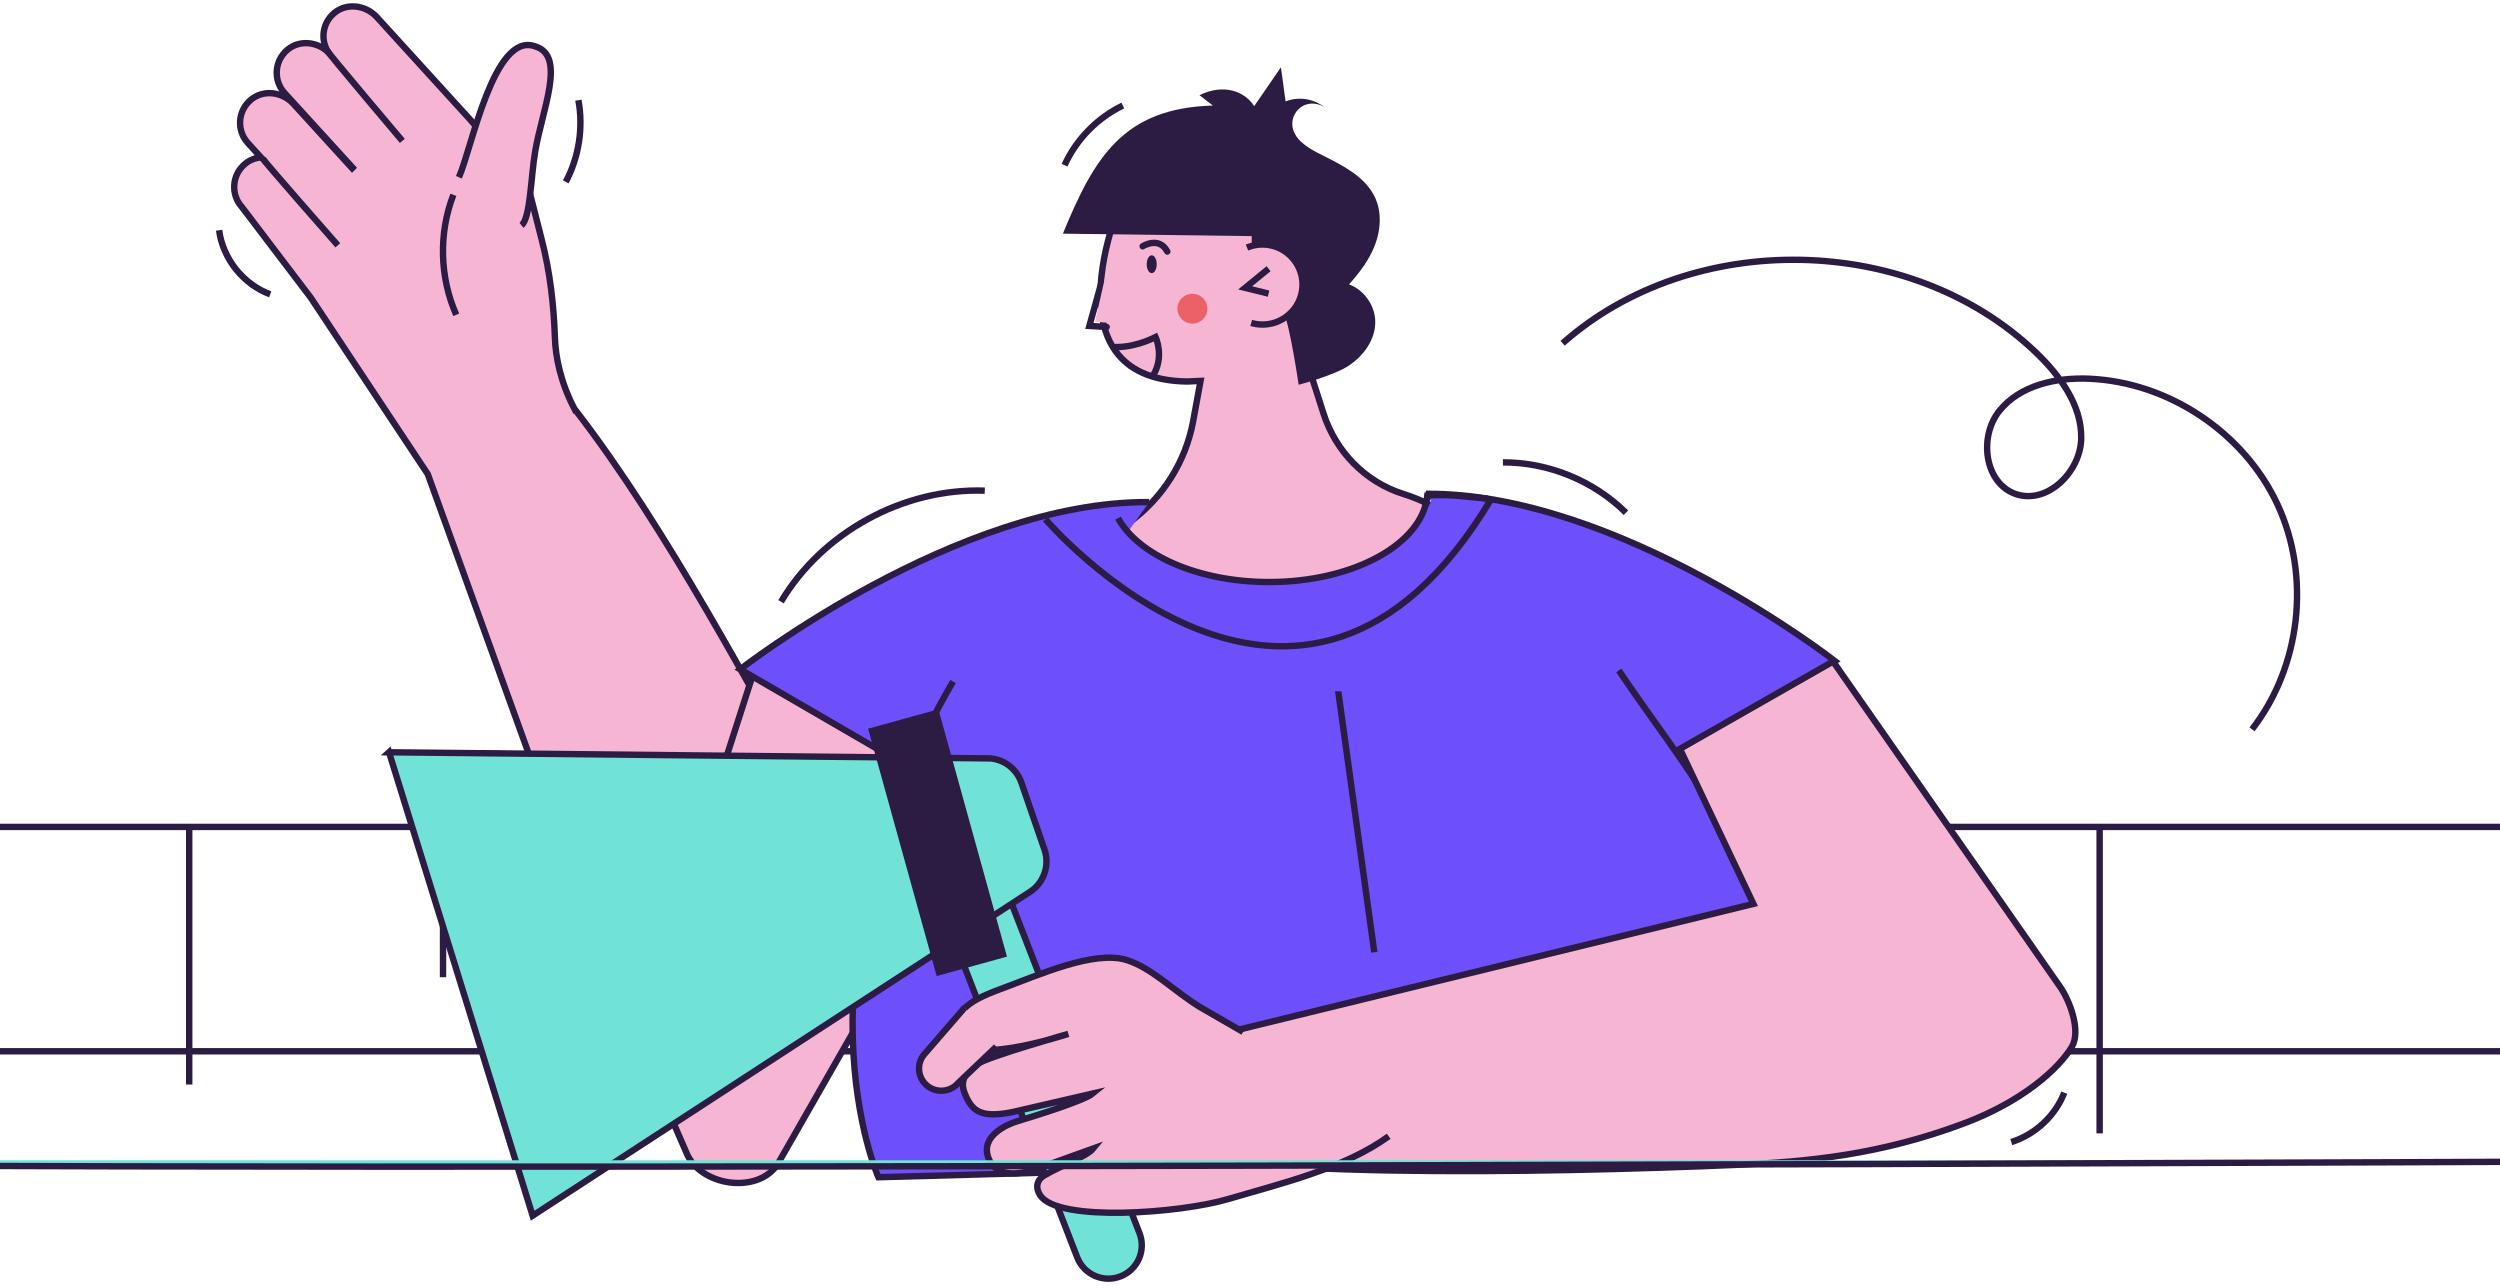 <svg width="390" height="201" viewBox="0 0 390 201" fill="none" xmlns="http://www.w3.org/2000/svg">
<path d="M-44 164L451 164" stroke="#2C1B42" stroke-miterlimit="10"/>
<path d="M-8 129H417" stroke="#2C1B42" stroke-miterlimit="10"/>
<path d="M29.516 129.304V169.189" stroke="#2C1B42" stroke-miterlimit="10"/>
<path d="M69.112 129.304V152.448" stroke="#2C1B42" stroke-miterlimit="10"/>
<path d="M89.71 63.967C87.399 59.625 86.66 55.61 86.564 52.62C86.387 47.513 85.799 42.42 84.527 37.463L81.6 25.966L78.864 27.686L76.689 23.481C75.773 21.72 74.638 20.081 73.298 18.606L58.786 2.671C57.076 0.801 54.136 0.391 52.18 2.002C50.306 3.532 49.95 6.153 51.181 8.106C49.444 6.495 46.736 6.208 44.89 7.724C42.797 9.43 42.592 12.53 44.384 14.496L55.011 26.157L54.929 26.239L45.779 16.203C44.069 14.332 41.129 13.923 39.173 15.534C37.08 17.241 36.875 20.34 38.667 22.307L40.718 24.56C39.843 24.628 38.981 24.942 38.257 25.543C36.164 27.25 35.959 30.349 37.751 32.315L48.487 46.448L66.733 73.962L95.14 152.626L128.047 126.764C117.393 108.085 104.208 82.674 89.751 63.953L89.71 63.967Z" fill="#F5B5D3" stroke="#2C1B42" stroke-miterlimit="10"/>
<path d="M81.353 35.156C82.748 34.05 82.803 27.605 83.501 23.549C84.622 17.009 88.356 8.666 83.473 7.232C77.045 4.883 73.598 23.153 71.588 27.659" fill="#F5B5D3"/>
<path d="M81.353 35.156C82.748 34.05 82.803 27.605 83.501 23.549C84.622 17.009 88.356 8.666 83.473 7.232C77.045 4.883 73.598 23.153 71.588 27.659" stroke="#2C1B42" stroke-miterlimit="10"/>
<path d="M40.896 24.614C41.033 25.01 52.699 38.269 52.699 38.269Z" fill="#F196BD"/>
<path d="M40.896 24.614C41.033 25.01 52.699 38.269 52.699 38.269" stroke="#2C1B42" stroke-miterlimit="10"/>
<path d="M50.785 7.587C50.922 7.983 62.766 21.979 62.766 21.979Z" fill="#F196BD"/>
<path d="M50.785 7.587C50.922 7.983 62.766 21.979 62.766 21.979" stroke="#2C1B42" stroke-miterlimit="10"/>
<path d="M115.655 129.304V169.189" stroke="#2C1B42" stroke-miterlimit="10"/>
<path d="M155.264 129.304V177.504" stroke="#2C1B42" stroke-miterlimit="10"/>
<path d="M201.808 129.304V169.189" stroke="#2C1B42" stroke-miterlimit="10"/>
<path d="M241.404 129.304V173.34" stroke="#2C1B42" stroke-miterlimit="10"/>
<path d="M287.948 129.304V169.189" stroke="#2C1B42" stroke-miterlimit="10"/>
<path d="M327.543 129.304V176.808" stroke="#2C1B42" stroke-miterlimit="10"/>
<path d="M206.459 64.486L201.986 50.544C203.833 47.417 205.843 42.038 206.377 33.012C206.527 30.349 205.378 27.782 203.272 26.144C197.596 21.733 185.888 15.193 176.642 27.782C174.728 30.377 162.569 59.16 185.15 59.515L187.283 59.42L186.134 65.687C184.972 72.009 181.416 77.635 176.232 81.458C170.31 85.828 163.266 92.327 163.266 98.445C163.266 111.662 178.968 122.367 198.348 122.367C217.729 122.367 233.43 111.649 233.43 98.445C233.43 88.463 229.669 80.448 218.932 77.061C212.969 75.191 208.36 70.425 206.459 64.486V64.486Z" fill="#F5B5D3" stroke="#2C1B42" stroke-miterlimit="10"/>
<path d="M202.328 50.244C199.319 49.37 197.377 46.366 197.911 43.212C198.28 41.013 199.757 39.293 201.672 38.487" fill="#F196BD"/>
<path d="M179.665 42.611C180.096 42.611 180.445 41.988 180.445 41.218C180.445 40.449 180.096 39.826 179.665 39.826C179.235 39.826 178.885 40.449 178.885 41.218C178.885 41.988 179.235 42.611 179.665 42.611Z" fill="#2C1B42"/>
<path d="M178.256 38.419C178.256 38.419 180.8 36.794 182.1 39.238" stroke="#2C1B42" stroke-miterlimit="10" stroke-linecap="round"/>
<path d="M174.03 54.135C174.03 54.135 176.793 54.313 180.267 52.579C180.267 52.579 181.703 55.61 179.87 58.6" stroke="#2C1B42" stroke-miterlimit="10" stroke-linecap="round"/>
<path d="M171.774 44.249L169.941 50.845L172.635 51.008" stroke="#2C1B42" stroke-miterlimit="10" stroke-linecap="round"/>
<path d="M173.333 50.407L170.816 50.189L172.731 41.778L173.333 50.407Z" fill="#F5B5D3"/>
<path d="M186.011 50.49C187.303 50.49 188.35 49.444 188.35 48.155C188.35 46.865 187.303 45.82 186.011 45.82C184.719 45.82 183.672 46.865 183.672 48.155C183.672 49.444 184.719 50.49 186.011 50.49Z" fill="#EC6067"/>
<path d="M93.608 148.816L107.244 180.194C109.733 185.26 118.665 186.243 121.468 181.341L156.92 119.336L117.488 105.122L107.764 135.38" fill="#F5B5D3"/>
<path d="M93.608 148.816L107.244 180.194C109.733 185.26 118.665 186.243 121.468 181.341L156.92 119.336L117.488 105.122L107.764 135.38" stroke="#2C1B42" stroke-miterlimit="10"/>
<path d="M147.428 122.968L115.464 104.412C115.464 104.412 149.302 78.085 179.268 78.331" fill="#6D4FFC"/>
<path d="M147.428 122.968L115.464 104.412C115.464 104.412 149.302 78.085 179.268 78.331" stroke="#2C1B42" stroke-miterlimit="10"/>
<path d="M254.275 121.671L286.238 103.114C286.238 103.114 252.401 76.788 222.434 77.034" fill="#6D4FFC"/>
<path d="M254.275 121.671L286.238 103.114C286.238 103.114 252.401 76.788 222.434 77.034" stroke="#2C1B42" stroke-miterlimit="10"/>
<path d="M148.673 106.323C122.481 151.247 137.034 183.649 137.034 183.649L278.415 179.757C277.376 133.195 266.953 126.081 252.538 104.589" fill="#6D4FFC"/>
<path d="M148.673 106.323C122.481 151.247 137.034 183.649 137.034 183.649L278.415 179.757C277.376 133.195 266.953 126.081 252.538 104.589" stroke="#2C1B42" stroke-miterlimit="10"/>
<path d="M207.717 100.261L214.392 148.557" stroke="#2C1B42" stroke-miterlimit="10"/>
<path d="M157.74 107.456L175.712 81.84C175.712 81.84 179.747 90.811 199.032 90.811C218.317 90.811 223.514 77.676 223.514 77.676C223.514 77.676 245.658 107.456 245.535 107.852C245.411 108.248 157.74 107.456 157.74 107.456V107.456Z" fill="#6D4FFC"/>
<path d="M163.089 81.008C163.089 81.008 202.862 127.652 232.651 77.799" stroke="#2C1B42" stroke-miterlimit="10"/>
<path d="M232.118 77.799C228.985 77.54 226.578 77.062 222.667 77.294C221.955 84.817 211.191 90.798 197.993 90.798C186.942 90.798 177.586 86.606 174.413 80.83" stroke="#2C1B42" stroke-miterlimit="10"/>
<path d="M313.757 178.16C317.477 177 320.609 174.091 322.032 170.459" stroke="#2C1B42" stroke-miterlimit="10"/>
<path d="M71.178 49.111C68.579 43.253 68.415 36.371 70.726 30.39" stroke="#2C1B42" stroke-miterlimit="10"/>
<path d="M234.456 72.132C241.554 72.105 248.612 74.999 253.645 79.983" stroke="#2C1B42" stroke-miterlimit="10"/>
<path d="M34.181 35.92C34.755 40.358 37.956 44.359 42.154 45.916" stroke="#2C1B42" stroke-miterlimit="10"/>
<path d="M88.26 28.369C90.312 24.505 91.023 19.931 90.23 15.629" stroke="#2C1B42" stroke-miterlimit="10"/>
<path d="M156.052 136.417C155.012 133.737 151.994 132.406 149.31 133.444C146.627 134.482 145.293 137.495 146.333 140.174L168.046 196.149C169.086 198.828 172.104 200.159 174.787 199.121C177.471 198.084 178.804 195.07 177.765 192.391L156.052 136.417Z" fill="#70E3D6" stroke="#2C1B42" stroke-miterlimit="10"/>
<path d="M60.687 117.343L83.09 189.644L160.476 139.258C162.787 137.879 163.813 135.08 162.938 132.54L159.341 122.108C158.63 120.019 156.77 118.544 154.567 118.312L60.673 117.356L60.687 117.343Z" fill="#70E3D6" stroke="#2C1B42" stroke-miterlimit="10"/>
<path d="M135.423 113.679L146.12 152.264L157.087 149.233L146.39 110.649L135.423 113.679Z" fill="#2C1B42"/>
<path d="M285.951 103.196L262.071 116.824L273.532 141.006L193.685 160.518C190.224 161.078 174.085 177.805 174.085 177.805C187.995 184.1 241.295 182.966 270.756 181.724C281.93 181.246 293.255 180.181 306.412 175.238C315.48 171.838 321.184 166.731 323.222 163.276C324.644 160.86 322.948 156.176 321.334 153.882L285.965 103.196H285.951Z" fill="#F5B5D3" stroke="#2C1B42" stroke-miterlimit="10"/>
<path d="M193.918 160.983L187.134 157.064C183.222 154.661 179.735 151.042 175.823 149.786C170.694 148.134 161.872 152.175 156.018 154.319C150.219 156.436 149.193 158.047 149.166 161.01C149.098 167.168 166.659 161.283 166.659 161.283C166.659 161.283 154.254 164.806 152.517 165.953C149.864 167.701 149.918 169.271 150.629 170.882C151.724 173.395 153.146 174.446 157.974 173.477L170.489 170.582C169.135 171.702 161.681 174.009 158.795 174.883C157.605 175.238 156.47 175.784 155.499 176.563C154.227 177.573 153.556 178.979 154.199 180.659C155.184 183.199 157.988 183.704 161.995 182.243L170.557 179.157C169.518 180.44 165.674 181.751 162.898 183.376C161.749 184.045 161.462 185.26 162.282 186.489C165.086 190.709 184.125 189.261 191.552 187.063C199.731 184.646 209.742 182.284 216.636 177.259" fill="#F5B5D3"/>
<path d="M193.918 160.983L187.134 157.064C183.222 154.661 179.735 151.042 175.823 149.786C170.694 148.134 161.872 152.175 156.018 154.319C150.219 156.436 149.193 158.047 149.166 161.01C149.098 167.168 166.659 161.283 166.659 161.283C166.659 161.283 154.254 164.806 152.517 165.953C149.864 167.701 149.918 169.271 150.629 170.882C151.724 173.395 153.146 174.446 157.974 173.477L170.489 170.582C169.135 171.702 161.681 174.009 158.795 174.883C157.605 175.238 156.47 175.784 155.499 176.563C154.227 177.573 153.556 178.979 154.199 180.659C155.184 183.199 157.988 183.704 161.995 182.243L170.557 179.157C169.518 180.44 165.674 181.751 162.898 183.376C161.749 184.045 161.462 185.26 162.282 186.489C165.086 190.709 184.125 189.261 191.552 187.063C199.731 184.646 209.742 182.284 216.636 177.259" stroke="#2C1B42" stroke-miterlimit="10"/>
<path d="M150.493 157.187L144.133 164.533C142.929 166.021 143.175 168.192 144.666 169.394C146.13 170.568 148.277 170.363 149.494 168.929L155.416 163.29" fill="#F5B5D3"/>
<path d="M150.493 157.187L144.133 164.533C142.929 166.021 143.175 168.192 144.666 169.394C146.13 170.568 148.277 170.363 149.494 168.929L155.416 163.29" stroke="#2C1B42" stroke-miterlimit="10"/>
<path d="M189.212 16.463C175.233 16.872 170.72 24.505 165.81 36.453C175.63 36.576 185.45 36.712 195.271 36.835V46.926C196.925 45.888 199.237 47.008 200.208 48.701C201.179 50.394 202.588 60.021 202.588 60.021C202.588 60.021 208.045 58.601 210.384 57.058C212.723 55.515 214.569 52.975 214.542 50.19C214.514 47.663 212.818 45.246 210.452 44.359C212.107 42.516 213.639 40.495 214.514 38.173C215.39 35.852 215.568 33.19 214.555 30.923C212.969 27.373 209.044 25.625 205.569 23.85C203.75 22.921 201.754 21.57 201.603 19.535C201.507 18.333 202.191 17.091 203.258 16.517C204.325 15.944 205.734 16.067 206.691 16.804C205.036 15.398 202.574 15.002 200.55 15.821C200.304 14.046 200.071 12.271 199.825 10.496C198.43 12.517 197.035 14.537 195.654 16.558C194.094 14.141 190.771 13.035 187.119 14.851" fill="#2C1B42"/>
<path d="M194.532 38.624C195.585 38.187 196.775 38.023 197.979 38.228C201.385 38.801 203.682 42.024 203.108 45.424C202.533 48.824 199.306 51.118 195.9 50.544C195.654 50.503 195.421 50.449 195.189 50.38" fill="#F5B5D3"/>
<path d="M194.532 38.624C195.585 38.187 196.775 38.023 197.979 38.228C201.385 38.801 203.682 42.024 203.108 45.424C202.533 48.824 199.306 51.118 195.9 50.544C195.654 50.503 195.421 50.449 195.189 50.38" stroke="#2C1B42" stroke-miterlimit="10"/>
<path d="M197.897 41.915L194.245 44.905L197.897 45.806" stroke="#2C1B42" stroke-miterlimit="10"/>
<path d="M351.314 113.779C358.919 104.002 360.519 89.924 355.294 78.7C350.07 67.476 338.28 59.597 325.888 59.078C320.746 58.86 315.097 60.089 311.883 64.117C308.669 68.145 309.571 75.355 314.427 77.061C319.364 78.782 324.589 73.593 324.671 68.377C324.753 63.161 321.32 58.532 317.545 54.927C298.014 36.289 263.985 35.647 243.77 53.548" stroke="#2C1B42" stroke-miterlimit="10"/>
<path d="M121.838 93.87C128.307 83.001 140.958 76.106 153.624 76.543" stroke="#2C1B42" stroke-miterlimit="10"/>
<path d="M166.07 25.775C167.889 21.747 171.171 18.388 175.165 16.462" stroke="#2C1B42" stroke-miterlimit="10"/>
<path d="M-62 181C-59.661 183.25 453 181 453 181Z" fill="#70E3D6"/>
<path d="M-62 181C-59.661 183.25 453 181 453 181" stroke="#2C1B42" stroke-miterlimit="10"/>
</svg>
